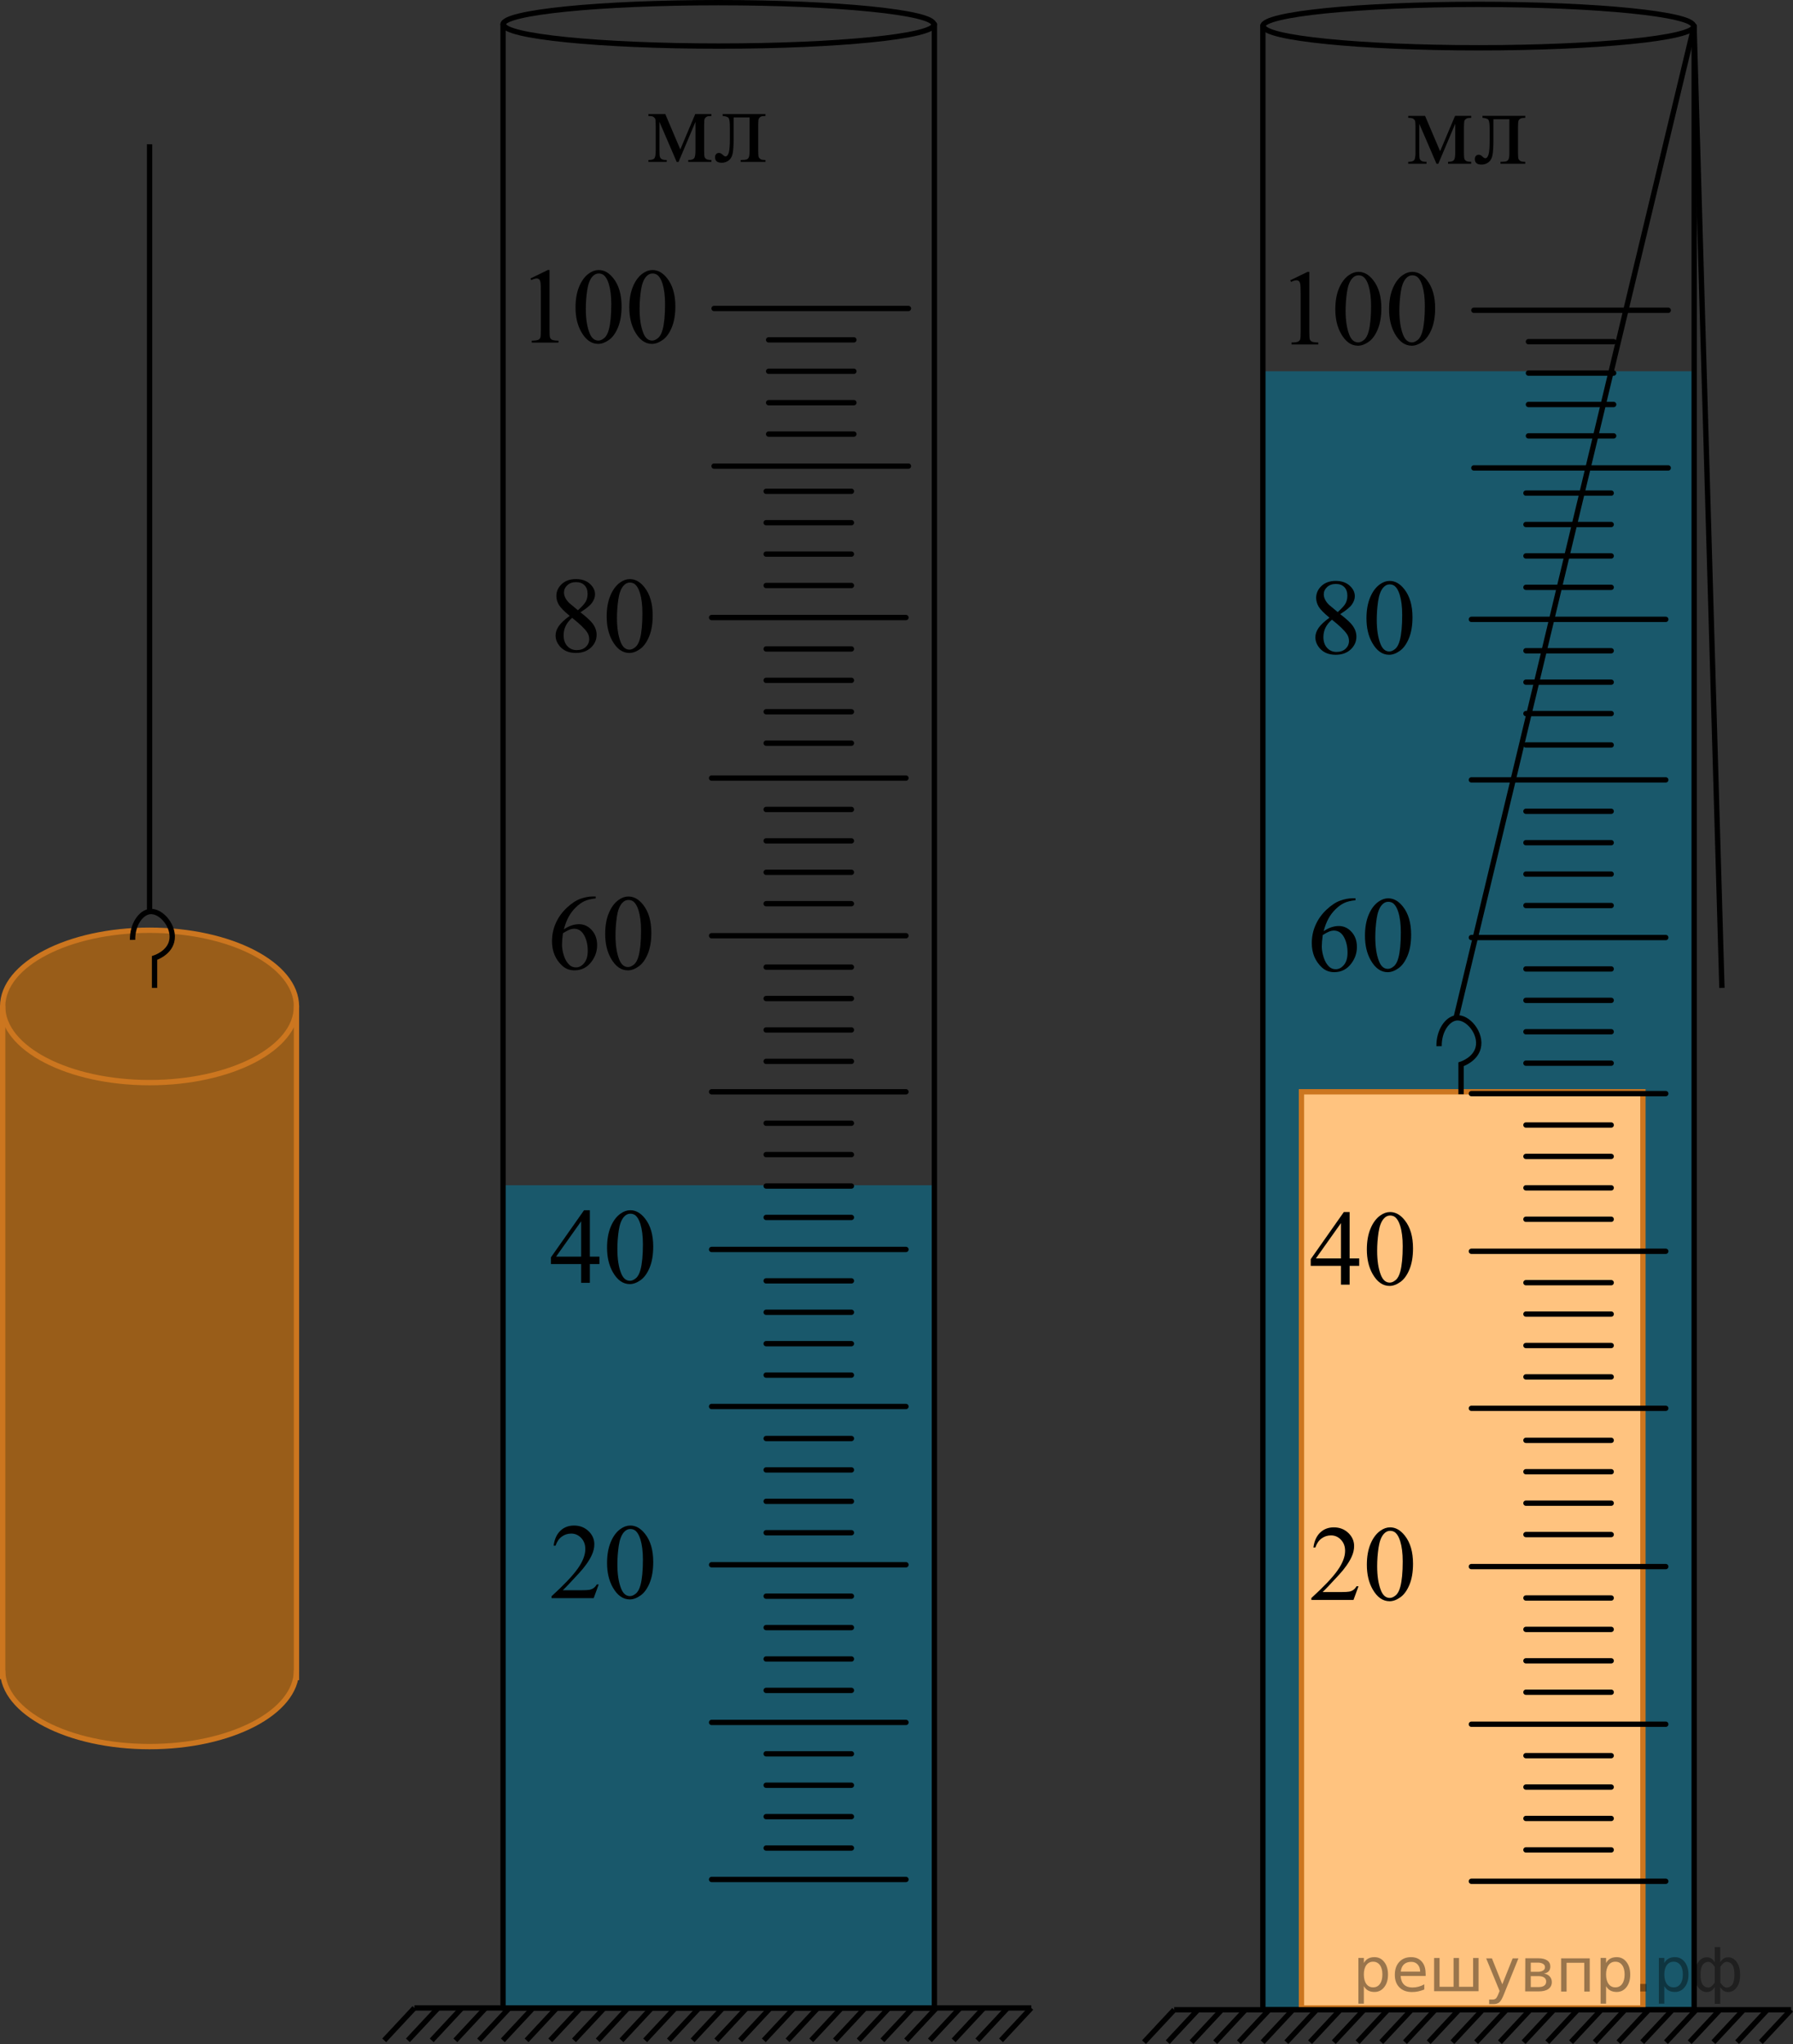 <?xml version="1.0" encoding="utf-8"?>
<!-- Generator: Adobe Illustrator 27.2.0, SVG Export Plug-In . SVG Version: 6.00 Build 0)  -->
<svg version="1.1" id="Layer_1" xmlns="http://www.w3.org/2000/svg" xmlns:xlink="http://www.w3.org/1999/xlink" x="0px" y="0px"
	 width="252.415px" height="287.651px" viewBox="0 0 252.415 287.651" enable-background="new 0 0 252.415 287.651"
	 xml:space="preserve">
<rect x="0" y="0" width="252.415" height="287.651" fill="#333333" stroke="none"/>
<path opacity="0.5" fill="#FF8800" enable-background="new    " d="M0.375,236.303c0-31.593,0-63.185,0-94.777
	c0.15-0.964,0.527-2.515,1.608-4.041c1.184-1.672,2.695-2.581,4.248-3.322c5.513-2.634,11.429-3.106,11.992-3.147
	c1.337-0.096,8.38-0.536,15.854,2.266c2.402,0.9,4.201,1.893,5.616,3.701c1.338,1.71,1.836,3.515,2.044,4.654
	c-0.058,31.605-0.117,63.209-0.175,94.814c-0.475,1.11-1.316,2.693-2.807,4.176
	c-0.708,0.704-2.623,2.44-7.726,3.846c-5,1.378-9.214,1.379-11.258,1.304
	c-5.012-0.184-10.079-0.369-14.625-3.85C2.668,240.029,1.2,237.808,0.375,236.303z"/>
<path fill="none" stroke="#000000" stroke-width="0.75" stroke-linecap="round" stroke-linejoin="round" stroke-miterlimit="8" d="
	M131.524,3.43c0,1.688-13.569,3.055-30.312,3.055S70.891,5.118,70.891,3.43"/>
<polygon opacity="0.5" fill="#007EA5" enable-background="new    " points="70.82,166.799 70.82,282.579 131.541,282.579 
	131.541,166.799 "/>
<polyline fill="none" stroke="#000000" stroke-width="0.75" stroke-linecap="round" stroke-linejoin="round" stroke-miterlimit="8" points="
	131.541,3.43 131.541,282.595 70.82,282.595 70.82,3.43 "/>
<path fill="none" stroke="#000000" stroke-width="0.75" stroke-linecap="round" stroke-linejoin="round" stroke-miterlimit="8" d="
	M70.82,3.43c0-1.688,13.569-3.055,30.312-3.055s30.321,1.367,30.321,3.055"/>
<line fill="none" stroke="#000000" stroke-width="0.75" stroke-linecap="round" stroke-linejoin="round" stroke-miterlimit="8" x1="100.178" y1="264.497" x2="127.54" y2="264.497"/>
<line fill="none" stroke="#000000" stroke-width="0.75" stroke-linecap="round" stroke-linejoin="round" stroke-miterlimit="8" x1="100.178" y1="242.397" x2="127.54" y2="242.397"/>
<line fill="none" stroke="#000000" stroke-width="0.75" stroke-linecap="round" stroke-linejoin="round" stroke-miterlimit="8" x1="107.858" y1="260.077" x2="119.858" y2="260.077"/>
<line fill="none" stroke="#000000" stroke-width="0.75" stroke-linecap="round" stroke-linejoin="round" stroke-miterlimit="8" x1="107.858" y1="255.657" x2="119.858" y2="255.657"/>
<line fill="none" stroke="#000000" stroke-width="0.75" stroke-linecap="round" stroke-linejoin="round" stroke-miterlimit="8" x1="107.858" y1="251.237" x2="119.858" y2="251.237"/>
<line fill="none" stroke="#000000" stroke-width="0.75" stroke-linecap="round" stroke-linejoin="round" stroke-miterlimit="8" x1="107.858" y1="246.817" x2="119.858" y2="246.817"/>
<line fill="none" stroke="#000000" stroke-width="0.75" stroke-linecap="round" stroke-linejoin="round" stroke-miterlimit="8" x1="100.178" y1="220.21" x2="127.54" y2="220.21"/>
<line fill="none" stroke="#000000" stroke-width="0.75" stroke-linecap="round" stroke-linejoin="round" stroke-miterlimit="8" x1="107.858" y1="237.89" x2="119.858" y2="237.89"/>
<line fill="none" stroke="#000000" stroke-width="0.75" stroke-linecap="round" stroke-linejoin="round" stroke-miterlimit="8" x1="107.858" y1="233.47" x2="119.858" y2="233.47"/>
<line fill="none" stroke="#000000" stroke-width="0.75" stroke-linecap="round" stroke-linejoin="round" stroke-miterlimit="8" x1="107.858" y1="229.05" x2="119.858" y2="229.05"/>
<line fill="none" stroke="#000000" stroke-width="0.75" stroke-linecap="round" stroke-linejoin="round" stroke-miterlimit="8" x1="107.858" y1="224.63" x2="119.858" y2="224.63"/>
<line fill="none" stroke="#000000" stroke-width="0.75" stroke-linecap="round" stroke-linejoin="round" stroke-miterlimit="8" x1="107.858" y1="215.703" x2="119.858" y2="215.703"/>
<line fill="none" stroke="#000000" stroke-width="0.75" stroke-linecap="round" stroke-linejoin="round" stroke-miterlimit="8" x1="107.858" y1="211.284" x2="119.858" y2="211.284"/>
<line fill="none" stroke="#000000" stroke-width="0.75" stroke-linecap="round" stroke-linejoin="round" stroke-miterlimit="8" x1="107.858" y1="206.863" x2="119.858" y2="206.863"/>
<line fill="none" stroke="#000000" stroke-width="0.75" stroke-linecap="round" stroke-linejoin="round" stroke-miterlimit="8" x1="107.858" y1="202.443" x2="119.858" y2="202.443"/>
<line fill="none" stroke="#000000" stroke-width="0.75" stroke-linecap="round" stroke-linejoin="round" stroke-miterlimit="8" x1="100.178" y1="197.936" x2="127.54" y2="197.936"/>
<line fill="none" stroke="#000000" stroke-width="0.75" stroke-linecap="round" stroke-linejoin="round" stroke-miterlimit="8" x1="100.178" y1="175.836" x2="127.54" y2="175.836"/>
<line fill="none" stroke="#000000" stroke-width="0.75" stroke-linecap="round" stroke-linejoin="round" stroke-miterlimit="8" x1="107.858" y1="193.517" x2="119.858" y2="193.517"/>
<line fill="none" stroke="#000000" stroke-width="0.75" stroke-linecap="round" stroke-linejoin="round" stroke-miterlimit="8" x1="107.858" y1="189.096" x2="119.858" y2="189.096"/>
<line fill="none" stroke="#000000" stroke-width="0.75" stroke-linecap="round" stroke-linejoin="round" stroke-miterlimit="8" x1="107.858" y1="184.676" x2="119.858" y2="184.676"/>
<line fill="none" stroke="#000000" stroke-width="0.75" stroke-linecap="round" stroke-linejoin="round" stroke-miterlimit="8" x1="107.858" y1="180.256" x2="119.858" y2="180.256"/>
<line fill="none" stroke="#000000" stroke-width="0.75" stroke-linecap="round" stroke-linejoin="round" stroke-miterlimit="8" x1="100.178" y1="153.649" x2="127.54" y2="153.649"/>
<line fill="none" stroke="#000000" stroke-width="0.75" stroke-linecap="round" stroke-linejoin="round" stroke-miterlimit="8" x1="107.858" y1="171.33" x2="119.858" y2="171.33"/>
<line fill="none" stroke="#000000" stroke-width="0.75" stroke-linecap="round" stroke-linejoin="round" stroke-miterlimit="8" x1="107.858" y1="166.91" x2="119.858" y2="166.91"/>
<line fill="none" stroke="#000000" stroke-width="0.75" stroke-linecap="round" stroke-linejoin="round" stroke-miterlimit="8" x1="107.858" y1="162.489" x2="119.858" y2="162.489"/>
<line fill="none" stroke="#000000" stroke-width="0.75" stroke-linecap="round" stroke-linejoin="round" stroke-miterlimit="8" x1="107.858" y1="158.069" x2="119.858" y2="158.069"/>
<g>
	<g>
		<g>
			<g>
				<g>
					<defs>
						<rect id="SVGID_1_" x="88.674" y="13.196" width="21.92" height="13.7"/>
					</defs>
					<clipPath id="SVGID_00000178172610649087278330000014621752612223240113_">
						<use xlink:href="#SVGID_1_"  overflow="visible"/>
					</clipPath>
					<g clip-path="url(#SVGID_00000178172610649087278330000014621752612223240113_)">
						<g enable-background="new    ">
							<path d="M95.773,21.029l2.104-4.981h2.274v0.279c-0.334,0-0.556,0.033-0.666,0.1s-0.198,0.148-0.261,0.246
								c-0.064,0.099-0.096,0.417-0.096,0.957v3.576c0,0.466,0.023,0.767,0.07,0.901c0.046,0.135,0.142,0.236,0.287,0.306
								c0.145,0.068,0.367,0.103,0.666,0.103v0.272h-3.26v-0.272c0.402,0,0.672-0.074,0.809-0.225
								c0.137-0.149,0.206-0.511,0.206-1.085v-4.055l-2.384,5.637h-0.258l-2.428-5.637v4.055c0,0.466,0.024,0.767,0.074,0.901
								c0.049,0.135,0.145,0.236,0.287,0.306c0.143,0.068,0.363,0.103,0.663,0.103v0.272h-2.575v-0.272
								c0.437,0,0.716-0.079,0.839-0.239c0.123-0.159,0.184-0.516,0.184-1.07v-3.576c0-0.524-0.027-0.835-0.081-0.931
								s-0.137-0.182-0.25-0.258s-0.344-0.114-0.692-0.114v-0.279h2.37L95.773,21.029z"/>
						</g>
						<g enable-background="new    ">
							<path d="M101.737,16.047h6.026v0.279c-0.333,0-0.555,0.033-0.666,0.1s-0.198,0.148-0.261,0.246
								c-0.064,0.099-0.096,0.417-0.096,0.957v3.576c0,0.52,0.027,0.83,0.081,0.931s0.139,0.189,0.254,0.265
								c0.115,0.076,0.345,0.114,0.688,0.114v0.272h-3.488v-0.272c0.378,0,0.639-0.02,0.784-0.059
								c0.145-0.039,0.259-0.134,0.342-0.283s0.125-0.473,0.125-0.968v-4.68h-2.244v2.84c0,1.074-0.048,1.829-0.144,2.263
								c-0.096,0.435-0.285,0.756-0.566,0.964c-0.282,0.209-0.605,0.313-0.968,0.313c-0.628,0-0.942-0.261-0.942-0.78
								c0-0.177,0.05-0.321,0.151-0.435c0.101-0.112,0.231-0.169,0.394-0.169c0.172,0,0.331,0.071,0.479,0.213
								c0.191,0.187,0.336,0.28,0.434,0.28c0.221,0,0.381-0.186,0.482-0.556s0.151-1.02,0.151-1.946v-1.486
								c0-0.766-0.055-1.231-0.166-1.398s-0.394-0.268-0.85-0.302C101.737,16.326,101.737,16.047,101.737,16.047z"/>
						</g>
					</g>
				</g>
			</g>
		</g>
	</g>
</g>
<path fill="none" d="M160.625,30.634"/>
<line fill="none" stroke="#000000" stroke-width="0.75" stroke-linecap="round" stroke-linejoin="round" stroke-miterlimit="8" x1="100.177" y1="131.684" x2="127.539" y2="131.684"/>
<line fill="none" stroke="#000000" stroke-width="0.75" stroke-linecap="round" stroke-linejoin="round" stroke-miterlimit="8" x1="107.857" y1="149.365" x2="119.857" y2="149.365"/>
<line fill="none" stroke="#000000" stroke-width="0.75" stroke-linecap="round" stroke-linejoin="round" stroke-miterlimit="8" x1="107.857" y1="144.945" x2="119.857" y2="144.945"/>
<line fill="none" stroke="#000000" stroke-width="0.75" stroke-linecap="round" stroke-linejoin="round" stroke-miterlimit="8" x1="107.857" y1="140.524" x2="119.857" y2="140.524"/>
<line fill="none" stroke="#000000" stroke-width="0.75" stroke-linecap="round" stroke-linejoin="round" stroke-miterlimit="8" x1="107.857" y1="136.104" x2="119.857" y2="136.104"/>
<line fill="none" stroke="#000000" stroke-width="0.75" stroke-linecap="round" stroke-linejoin="round" stroke-miterlimit="8" x1="100.177" y1="109.497" x2="127.539" y2="109.497"/>
<line fill="none" stroke="#000000" stroke-width="0.75" stroke-linecap="round" stroke-linejoin="round" stroke-miterlimit="8" x1="107.857" y1="127.178" x2="119.857" y2="127.178"/>
<line fill="none" stroke="#000000" stroke-width="0.75" stroke-linecap="round" stroke-linejoin="round" stroke-miterlimit="8" x1="107.857" y1="122.758" x2="119.857" y2="122.758"/>
<line fill="none" stroke="#000000" stroke-width="0.75" stroke-linecap="round" stroke-linejoin="round" stroke-miterlimit="8" x1="107.857" y1="118.337" x2="119.857" y2="118.337"/>
<line fill="none" stroke="#000000" stroke-width="0.75" stroke-linecap="round" stroke-linejoin="round" stroke-miterlimit="8" x1="107.857" y1="113.917" x2="119.857" y2="113.917"/>
<g>
	<g>
		<defs>
			<rect id="SVGID_00000142887603767742354440000001865002793281649035_" x="72.051" y="34.474" width="26.151" height="17.871"/>
		</defs>
		<clipPath id="SVGID_00000023262196737778822600000010951665348535254188_">
			<use xlink:href="#SVGID_00000142887603767742354440000001865002793281649035_"  overflow="visible"/>
		</clipPath>
		<g clip-path="url(#SVGID_00000023262196737778822600000010951665348535254188_)">
			<path d="M74.678,39.188L77.118,38h0.244v8.454c0,0.56,0.023,0.91,0.07,1.048
				c0.047,0.139,0.144,0.244,0.292,0.317c0.148,0.074,0.449,0.116,0.902,0.126v0.273h-3.77v-0.273
				c0.473-0.01,0.779-0.051,0.916-0.122c0.138-0.071,0.234-0.167,0.289-0.288
				c0.054-0.12,0.081-0.48,0.081-1.081v-5.405c0-0.729-0.024-1.196-0.074-1.402
				c-0.035-0.158-0.097-0.273-0.189-0.348c-0.091-0.073-0.201-0.11-0.329-0.11c-0.182,0-0.436,0.076-0.761,0.229
				L74.678,39.188z"/>
			<path d="M81.021,43.272c0-1.142,0.173-2.125,0.518-2.95c0.345-0.824,0.803-1.438,1.375-1.842
				C83.357,38.159,83.815,38,84.288,38c0.769,0,1.459,0.391,2.07,1.174c0.764,0.97,1.146,2.284,1.146,3.942
				c0,1.162-0.168,2.148-0.502,2.961c-0.335,0.812-0.763,1.401-1.283,1.769c-0.52,0.366-1.022,0.55-1.504,0.55
				c-0.956,0-1.752-0.564-2.388-1.69C81.289,45.755,81.021,44.61,81.021,43.272z M82.47,43.456
				c0,1.378,0.17,2.503,0.51,3.374c0.281,0.733,0.7,1.101,1.257,1.101c0.266,0,0.542-0.119,0.828-0.358
				c0.286-0.238,0.502-0.639,0.65-1.199c0.227-0.847,0.34-2.041,0.34-3.581c0-1.143-0.119-2.095-0.355-2.857
				c-0.177-0.566-0.407-0.968-0.688-1.204c-0.202-0.162-0.446-0.243-0.732-0.243c-0.335,0-0.633,0.149-0.894,0.45
				c-0.355,0.408-0.596,1.051-0.725,1.927C82.534,41.74,82.47,42.605,82.47,43.456z"/>
			<path d="M88.591,43.272c0-1.142,0.173-2.125,0.518-2.95c0.345-0.824,0.803-1.438,1.375-1.842
				C90.927,38.159,91.385,38,91.859,38c0.769,0,1.459,0.391,2.07,1.174c0.764,0.97,1.146,2.284,1.146,3.942
				c0,1.162-0.168,2.148-0.502,2.961c-0.335,0.812-0.763,1.401-1.283,1.769c-0.52,0.366-1.022,0.55-1.504,0.55
				c-0.956,0-1.752-0.564-2.388-1.69C88.859,45.755,88.591,44.61,88.591,43.272z M90.04,43.456
				c0,1.378,0.17,2.503,0.51,3.374c0.281,0.733,0.7,1.101,1.257,1.101c0.266,0,0.542-0.119,0.828-0.358
				c0.286-0.238,0.502-0.639,0.65-1.199c0.227-0.847,0.34-2.041,0.34-3.581c0-1.143-0.119-2.095-0.355-2.857
				c-0.177-0.566-0.407-0.968-0.688-1.204c-0.202-0.162-0.446-0.243-0.732-0.243c-0.335,0-0.633,0.149-0.894,0.45
				c-0.355,0.408-0.596,1.051-0.725,1.927C90.104,41.74,90.04,42.605,90.04,43.456z"/>
		</g>
	</g>
</g>
<line fill="none" stroke="#000000" stroke-width="0.75" stroke-linecap="round" stroke-linejoin="round" stroke-miterlimit="8" x1="100.179" y1="86.906" x2="127.541" y2="86.906"/>
<line fill="none" stroke="#000000" stroke-width="0.75" stroke-linecap="round" stroke-linejoin="round" stroke-miterlimit="8" x1="107.859" y1="104.586" x2="119.859" y2="104.586"/>
<line fill="none" stroke="#000000" stroke-width="0.75" stroke-linecap="round" stroke-linejoin="round" stroke-miterlimit="8" x1="107.859" y1="100.166" x2="119.859" y2="100.166"/>
<line fill="none" stroke="#000000" stroke-width="0.75" stroke-linecap="round" stroke-linejoin="round" stroke-miterlimit="8" x1="107.859" y1="95.746" x2="119.859" y2="95.746"/>
<line fill="none" stroke="#000000" stroke-width="0.75" stroke-linecap="round" stroke-linejoin="round" stroke-miterlimit="8" x1="107.859" y1="91.326" x2="119.859" y2="91.326"/>
<line fill="none" stroke="#000000" stroke-width="0.75" stroke-linecap="round" stroke-linejoin="round" stroke-miterlimit="8" x1="107.859" y1="82.399" x2="119.859" y2="82.399"/>
<line fill="none" stroke="#000000" stroke-width="0.75" stroke-linecap="round" stroke-linejoin="round" stroke-miterlimit="8" x1="107.859" y1="77.979" x2="119.859" y2="77.979"/>
<line fill="none" stroke="#000000" stroke-width="0.75" stroke-linecap="round" stroke-linejoin="round" stroke-miterlimit="8" x1="107.859" y1="73.559" x2="119.859" y2="73.559"/>
<line fill="none" stroke="#000000" stroke-width="0.75" stroke-linecap="round" stroke-linejoin="round" stroke-miterlimit="8" x1="107.859" y1="69.139" x2="119.859" y2="69.139"/>
<g>
	<g>
		
			<line fill="none" stroke="#000000" stroke-width="0.75" stroke-miterlimit="10" x1="58.34" y1="282.579" x2="54.087" y2="287.138"/>
		
			<line fill="none" stroke="#000000" stroke-width="0.75" stroke-miterlimit="10" x1="68.364" y1="282.579" x2="64.109" y2="287.138"/>
		
			<line fill="none" stroke="#000000" stroke-width="0.75" stroke-miterlimit="10" x1="65.026" y1="282.579" x2="60.776" y2="287.138"/>
		
			<line fill="none" stroke="#000000" stroke-width="0.75" stroke-miterlimit="10" x1="61.679" y1="282.579" x2="57.425" y2="287.138"/>
		
			<line fill="none" stroke="#000000" stroke-width="0.75" stroke-miterlimit="10" x1="71.704" y1="282.579" x2="67.448" y2="287.138"/>
		
			<line fill="none" stroke="#000000" stroke-width="0.75" stroke-miterlimit="10" x1="75.043" y1="282.579" x2="70.788" y2="287.138"/>
		
			<line fill="none" stroke="#000000" stroke-width="0.75" stroke-miterlimit="10" x1="85.067" y1="282.579" x2="80.805" y2="287.138"/>
		
			<line fill="none" stroke="#000000" stroke-width="0.75" stroke-miterlimit="10" x1="81.719" y1="282.579" x2="77.465" y2="287.138"/>
		
			<line fill="none" stroke="#000000" stroke-width="0.75" stroke-miterlimit="10" x1="78.38" y1="282.579" x2="74.129" y2="287.138"/>
		
			<line fill="none" stroke="#000000" stroke-width="0.75" stroke-miterlimit="10" x1="88.403" y1="282.579" x2="84.151" y2="287.138"/>
		
			<line fill="none" stroke="#000000" stroke-width="0.75" stroke-miterlimit="10" x1="95.082" y1="282.579" x2="90.828" y2="287.138"/>
		
			<line fill="none" stroke="#000000" stroke-width="0.75" stroke-miterlimit="10" x1="115.124" y1="282.579" x2="110.868" y2="287.138"/>
		
			<line fill="none" stroke="#000000" stroke-width="0.75" stroke-miterlimit="10" x1="108.444" y1="282.579" x2="104.192" y2="287.138"/>
		
			<line fill="none" stroke="#000000" stroke-width="0.75" stroke-miterlimit="10" x1="101.76" y1="282.579" x2="97.505" y2="287.138"/>
		
			<line fill="none" stroke="#000000" stroke-width="0.75" stroke-miterlimit="10" x1="91.743" y1="282.579" x2="87.487" y2="287.138"/>
		
			<line fill="none" stroke="#000000" stroke-width="0.75" stroke-miterlimit="10" x1="111.784" y1="282.579" x2="107.528" y2="287.138"/>
		
			<line fill="none" stroke="#000000" stroke-width="0.75" stroke-miterlimit="10" x1="105.109" y1="282.579" x2="100.844" y2="287.138"/>
		
			<line fill="none" stroke="#000000" stroke-width="0.75" stroke-miterlimit="10" x1="98.421" y1="282.579" x2="94.166" y2="287.138"/>
		
			<line fill="none" stroke="#000000" stroke-width="0.75" stroke-miterlimit="10" x1="125.138" y1="282.579" x2="120.88" y2="287.138"/>
		
			<line fill="none" stroke="#000000" stroke-width="0.75" stroke-miterlimit="10" x1="121.797" y1="282.579" x2="117.546" y2="287.138"/>
		
			<line fill="none" stroke="#000000" stroke-width="0.75" stroke-miterlimit="10" x1="118.462" y1="282.579" x2="114.207" y2="287.138"/>
		
			<line fill="none" stroke="#000000" stroke-width="0.75" stroke-miterlimit="10" x1="128.484" y1="282.579" x2="124.222" y2="287.138"/>
		
			<line fill="none" stroke="#000000" stroke-width="0.75" stroke-miterlimit="10" x1="131.825" y1="282.579" x2="127.567" y2="287.138"/>
		
			<line fill="none" stroke="#000000" stroke-width="0.75" stroke-miterlimit="10" x1="141.839" y1="282.579" x2="137.587" y2="287.138"/>
		
			<line fill="none" stroke="#000000" stroke-width="0.75" stroke-miterlimit="10" x1="138.502" y1="282.579" x2="134.249" y2="287.138"/>
		
			<line fill="none" stroke="#000000" stroke-width="0.75" stroke-miterlimit="10" x1="135.165" y1="282.579" x2="130.909" y2="287.138"/>
		
			<line fill="none" stroke="#000000" stroke-width="0.75" stroke-miterlimit="10" x1="145.179" y1="282.579" x2="140.923" y2="287.138"/>
	</g>
	
		<line fill="none" stroke="#000000" stroke-width="0.75" stroke-miterlimit="10" x1="58.34" y1="282.579" x2="145.179" y2="282.579"/>
</g>
<line fill="none" stroke="#CC761F" stroke-width="0.75" stroke-miterlimit="10" x1="0.375" y1="141.525" x2="0.375" y2="236.303"/>
<path fill="none" stroke="#CC761F" stroke-width="0.75" stroke-miterlimit="10" d="M41.737,141.636
	c0,5.922-9.259,10.723-20.681,10.723S0.375,147.558,0.375,141.636"/>
<path fill="none" stroke="#CC761F" stroke-width="0.75" stroke-miterlimit="10" d="M0.375,141.636
	c0-5.922,9.259-10.723,20.681-10.723s20.681,4.801,20.681,10.723"/>
<line fill="none" stroke="#CC761F" stroke-width="0.75" stroke-miterlimit="10" x1="41.737" y1="236.45" x2="41.737" y2="141.525"/>
<path fill="none" stroke="#CC761F" stroke-width="0.75" stroke-miterlimit="10" d="M41.737,235.076
	c0,5.922-9.259,10.723-20.681,10.723S0.375,240.998,0.375,235.076"/>
<line fill="none" stroke="#000000" stroke-width="0.75" stroke-miterlimit="10" x1="21.056" y1="20.303" x2="21.056" y2="128.289"/>
<path fill="none" stroke="#000000" stroke-width="0.75" stroke-miterlimit="10" d="M18.663,132.27
	c-0.033-2.167,1.16-3.817,2.393-3.982c1.657-0.222,3.643,2.202,3.103,4.24c-0.425,1.605-2.219,2.224-2.401,2.284
	c0,1.406,0,2.811,0,4.217"/>
<g>
	<defs>
		<polygon id="SVGID_00000077299952794773238200000001135546950202358660_" points="74.776,229.035 95.476,229.035 
			95.476,211.164 74.776,211.164 74.776,229.035 		"/>
	</defs>
	<clipPath id="SVGID_00000077284795114893189730000014381208946855942565_">
		<use xlink:href="#SVGID_00000077299952794773238200000001135546950202358660_"  overflow="visible"/>
	</clipPath>
	<g clip-path="url(#SVGID_00000077284795114893189730000014381208946855942565_)">
		<path d="M84.283,222.981l-0.704,1.927h-5.93v-0.273c1.744-1.585,2.972-2.879,3.684-3.884
			c0.712-1.004,1.067-1.922,1.067-2.754c0-0.635-0.195-1.156-0.585-1.565c-0.39-0.408-0.857-0.612-1.401-0.612
			c-0.494,0-0.938,0.144-1.331,0.432c-0.393,0.288-0.683,0.71-0.871,1.267h-0.274
			c0.123-0.911,0.441-1.61,0.953-2.098c0.511-0.487,1.15-0.731,1.916-0.731c0.815,0,1.496,0.261,2.042,0.782
			c0.546,0.522,0.819,1.138,0.819,1.846c0,0.508-0.119,1.015-0.356,1.522c-0.366,0.798-0.959,1.642-1.779,2.532
			c-1.23,1.339-1.998,2.147-2.305,2.422h2.624c0.534,0,0.908-0.019,1.123-0.059s0.409-0.119,0.582-0.24
			c0.173-0.12,0.324-0.292,0.452-0.513H84.283z"/>
		<path d="M85.461,219.96c0-1.142,0.173-2.125,0.519-2.949c0.346-0.824,0.805-1.438,1.378-1.843
			c0.445-0.319,0.904-0.479,1.379-0.479c0.771,0,1.462,0.392,2.075,1.174c0.766,0.97,1.149,2.284,1.149,3.942
			c0,1.162-0.168,2.149-0.504,2.961c-0.336,0.812-0.765,1.402-1.286,1.769c-0.521,0.367-1.024,0.55-1.508,0.55
			c-0.959,0-1.757-0.564-2.394-1.69C85.73,222.444,85.461,221.299,85.461,219.96z M86.914,220.145
			c0,1.379,0.17,2.503,0.511,3.375c0.282,0.733,0.702,1.1,1.26,1.1c0.267,0,0.543-0.119,0.83-0.358
			c0.287-0.238,0.504-0.639,0.652-1.199c0.227-0.847,0.341-2.04,0.341-3.581c0-1.143-0.119-2.095-0.356-2.857
			c-0.178-0.566-0.408-0.968-0.689-1.204c-0.203-0.162-0.448-0.243-0.734-0.243c-0.336,0-0.635,0.15-0.897,0.45
			c-0.356,0.409-0.598,1.051-0.727,1.927C86.978,218.43,86.914,219.293,86.914,220.145z"/>
	</g>
</g>
<g>
	<defs>
		<polygon id="SVGID_00000157277065369335505470000011720839130125168023_" points="74.776,184.661 95.476,184.661 
			95.476,166.79 74.776,166.79 74.776,184.661 		"/>
	</defs>
	<clipPath id="SVGID_00000075147060729733868750000004706355370084391075_">
		<use xlink:href="#SVGID_00000157277065369335505470000011720839130125168023_"  overflow="visible"/>
	</clipPath>
	<g clip-path="url(#SVGID_00000075147060729733868750000004706355370084391075_)">
		<path d="M84.386,176.842v1.048h-1.349v2.644h-1.223v-2.644h-4.254v-0.945l4.662-6.63h0.815v6.527H84.386z
			 M81.814,176.842v-4.97l-3.528,4.97H81.814z"/>
		<path d="M85.46,175.586c0-1.142,0.173-2.125,0.519-2.949c0.346-0.824,0.805-1.438,1.378-1.843
			c0.445-0.319,0.904-0.479,1.379-0.479c0.771,0,1.462,0.392,2.075,1.174c0.766,0.97,1.149,2.284,1.149,3.942
			c0,1.162-0.168,2.149-0.504,2.961c-0.336,0.812-0.765,1.402-1.286,1.769c-0.521,0.367-1.024,0.55-1.508,0.55
			c-0.959,0-1.757-0.564-2.394-1.69C85.73,178.07,85.46,176.925,85.46,175.586z M86.913,175.771
			c0,1.379,0.17,2.503,0.511,3.375c0.282,0.733,0.702,1.1,1.26,1.1c0.267,0,0.543-0.119,0.83-0.358
			c0.287-0.238,0.504-0.639,0.652-1.199c0.227-0.847,0.341-2.04,0.341-3.581c0-1.143-0.119-2.095-0.356-2.857
			c-0.178-0.566-0.408-0.968-0.689-1.204c-0.203-0.162-0.448-0.243-0.734-0.243c-0.336,0-0.635,0.15-0.897,0.45
			c-0.356,0.409-0.598,1.051-0.727,1.927C86.977,174.056,86.913,174.919,86.913,175.771z"/>
	</g>
</g>
<g>
	<defs>
		<polygon id="SVGID_00000049213033606283915630000001548543292307726486_" points="74.776,140.509 95.476,140.509 
			95.476,122.638 74.776,122.638 74.776,140.509 		"/>
	</defs>
	<clipPath id="SVGID_00000013883576593722563570000010081529316995894656_">
		<use xlink:href="#SVGID_00000049213033606283915630000001548543292307726486_"  overflow="visible"/>
	</clipPath>
	<g clip-path="url(#SVGID_00000013883576593722563570000010081529316995894656_)">
		<path d="M83.861,126.163v0.273c-0.652,0.064-1.185,0.192-1.597,0.388c-0.413,0.194-0.82,0.49-1.223,0.89
			c-0.403,0.398-0.736,0.843-1,1.332c-0.265,0.49-0.485,1.072-0.664,1.746
			c0.712-0.487,1.426-0.731,2.142-0.731c0.687,0,1.282,0.275,1.787,0.827c0.504,0.551,0.756,1.26,0.756,2.126
			c0,0.837-0.254,1.6-0.763,2.289c-0.613,0.837-1.423,1.255-2.431,1.255c-0.687,0-1.27-0.226-1.75-0.679
			c-0.939-0.881-1.408-2.023-1.408-3.426c0-0.896,0.18-1.748,0.541-2.555c0.361-0.808,0.876-1.523,1.545-2.149
			c0.669-0.625,1.31-1.046,1.923-1.262c0.613-0.217,1.184-0.325,1.712-0.325H83.861z M79.251,131.331
			c-0.089,0.665-0.133,1.201-0.133,1.61c0,0.473,0.088,0.985,0.263,1.539s0.436,0.993,0.782,1.318
			c0.252,0.231,0.559,0.347,0.919,0.347c0.43,0,0.814-0.202,1.152-0.606s0.508-0.98,0.508-1.728
			c0-0.842-0.168-1.57-0.504-2.186c-0.336-0.615-0.813-0.923-1.431-0.923c-0.188,0-0.389,0.039-0.604,0.118
			C79.989,130.9,79.671,131.07,79.251,131.331z"/>
		<path d="M85.195,131.435c0-1.142,0.173-2.125,0.519-2.949c0.346-0.824,0.805-1.438,1.378-1.843
			c0.445-0.319,0.904-0.479,1.379-0.479c0.771,0,1.462,0.392,2.075,1.174c0.766,0.97,1.149,2.284,1.149,3.942
			c0,1.162-0.168,2.149-0.504,2.961c-0.336,0.812-0.765,1.402-1.286,1.769c-0.521,0.367-1.024,0.55-1.508,0.55
			c-0.959,0-1.757-0.564-2.394-1.69C85.465,133.918,85.195,132.774,85.195,131.435z M86.648,131.619
			c0,1.379,0.17,2.503,0.511,3.375c0.282,0.733,0.702,1.1,1.26,1.1c0.267,0,0.543-0.119,0.83-0.358
			c0.287-0.238,0.504-0.639,0.652-1.199c0.227-0.847,0.341-2.04,0.341-3.581c0-1.143-0.119-2.095-0.356-2.857
			c-0.178-0.566-0.408-0.968-0.689-1.204c-0.203-0.162-0.448-0.243-0.734-0.243c-0.336,0-0.635,0.15-0.897,0.45
			c-0.356,0.409-0.598,1.051-0.727,1.927C86.712,129.904,86.648,130.768,86.648,131.619z"/>
	</g>
</g>
<g>
	<defs>
		<polygon id="SVGID_00000087377172767578131290000003287848761582006186_" points="75.501,95.841 94.752,95.841 
			94.752,77.97 75.501,77.97 75.501,95.841 		"/>
	</defs>
	<clipPath id="SVGID_00000165200038653404305490000001132152951639427768_">
		<use xlink:href="#SVGID_00000087377172767578131290000003287848761582006186_"  overflow="visible"/>
	</clipPath>
	<g clip-path="url(#SVGID_00000165200038653404305490000001132152951639427768_)">
		<path d="M80.201,86.671c-0.792-0.649-1.303-1.172-1.532-1.565s-0.344-0.802-0.344-1.226
			c0-0.649,0.252-1.21,0.753-1.68c0.502-0.47,1.169-0.705,2.002-0.705c0.808,0,1.458,0.219,1.95,0.657
			c0.492,0.438,0.738,0.938,0.738,1.499c0,0.374-0.133,0.755-0.399,1.145c-0.266,0.389-0.82,0.847-1.662,1.373
			c0.867,0.669,1.44,1.196,1.721,1.58c0.374,0.502,0.561,1.031,0.561,1.587c0,0.704-0.269,1.307-0.805,1.806
			c-0.537,0.5-1.241,0.749-2.112,0.749c-0.95,0-1.691-0.297-2.223-0.893c-0.423-0.477-0.635-1-0.635-1.565
			c0-0.443,0.148-0.883,0.447-1.318C78.959,87.679,79.472,87.198,80.201,86.671z M80.548,86.952
			c-0.409,0.345-0.711,0.72-0.908,1.126c-0.197,0.406-0.295,0.846-0.295,1.318c0,0.635,0.173,1.144,0.52,1.524
			c0.347,0.382,0.789,0.572,1.326,0.572c0.532,0,0.958-0.15,1.278-0.45c0.32-0.3,0.48-0.665,0.48-1.093
			c0-0.354-0.093-0.672-0.281-0.952C82.318,88.475,81.611,87.793,80.548,86.952z M81.36,85.881
			c0.591-0.531,0.965-0.951,1.123-1.259s0.236-0.656,0.236-1.045c0-0.517-0.145-0.922-0.435-1.215
			s-0.687-0.44-1.189-0.44c-0.502,0-0.911,0.145-1.226,0.435c-0.315,0.291-0.473,0.631-0.473,1.02
			c0,0.256,0.065,0.512,0.196,0.768c0.13,0.256,0.316,0.5,0.558,0.731L81.36,85.881z"/>
		<path d="M85.408,86.767c0-1.142,0.172-2.125,0.517-2.949s0.803-1.438,1.374-1.843
			c0.443-0.319,0.901-0.479,1.373-0.479c0.768,0,1.458,0.392,2.068,1.174c0.763,0.97,1.145,2.284,1.145,3.942
			c0,1.162-0.168,2.149-0.502,2.961c-0.335,0.812-0.762,1.402-1.281,1.769c-0.519,0.367-1.02,0.55-1.503,0.55
			c-0.956,0-1.75-0.564-2.386-1.69C85.676,89.251,85.408,88.106,85.408,86.767z M86.855,86.952
			c0,1.379,0.17,2.503,0.51,3.375c0.28,0.733,0.699,1.1,1.255,1.1c0.266,0,0.541-0.119,0.827-0.358
			c0.286-0.238,0.502-0.639,0.65-1.199c0.227-0.847,0.34-2.04,0.34-3.581c0-1.143-0.118-2.095-0.354-2.857
			c-0.177-0.566-0.406-0.968-0.687-1.204c-0.202-0.162-0.446-0.243-0.731-0.243c-0.335,0-0.633,0.15-0.894,0.45
			c-0.354,0.409-0.596,1.051-0.724,1.927C86.919,85.237,86.855,86.1,86.855,86.952z"/>
	</g>
</g>
<line fill="none" stroke="#000000" stroke-width="0.75" stroke-linecap="round" stroke-linejoin="round" stroke-miterlimit="8" x1="100.526" y1="65.596" x2="127.888" y2="65.596"/>
<line fill="none" stroke="#000000" stroke-width="0.75" stroke-linecap="round" stroke-linejoin="round" stroke-miterlimit="8" x1="100.526" y1="43.409" x2="127.888" y2="43.409"/>
<line fill="none" stroke="#000000" stroke-width="0.75" stroke-linecap="round" stroke-linejoin="round" stroke-miterlimit="8" x1="108.207" y1="61.09" x2="120.207" y2="61.09"/>
<line fill="none" stroke="#000000" stroke-width="0.75" stroke-linecap="round" stroke-linejoin="round" stroke-miterlimit="8" x1="108.207" y1="56.67" x2="120.207" y2="56.67"/>
<line fill="none" stroke="#000000" stroke-width="0.75" stroke-linecap="round" stroke-linejoin="round" stroke-miterlimit="8" x1="108.207" y1="52.249" x2="120.207" y2="52.249"/>
<line fill="none" stroke="#000000" stroke-width="0.75" stroke-linecap="round" stroke-linejoin="round" stroke-miterlimit="8" x1="108.207" y1="47.829" x2="120.207" y2="47.829"/>
<path fill="none" stroke="#000000" stroke-width="0.75" stroke-linecap="round" stroke-linejoin="round" stroke-miterlimit="8" d="
	M238.486,3.671c0,1.688-13.569,3.055-30.312,3.055S177.853,5.358,177.853,3.671"/>
<polygon opacity="0.5" fill="#007EA5" enable-background="new    " points="177.782,52.249 177.782,282.836 238.503,282.836 
	238.503,52.249 "/>
<polyline fill="none" stroke="#000000" stroke-width="0.75" stroke-linecap="round" stroke-linejoin="round" stroke-miterlimit="8" points="
	238.503,3.671 238.503,282.836 177.782,282.836 177.782,3.671 "/>
<path fill="none" stroke="#000000" stroke-width="0.75" stroke-linecap="round" stroke-linejoin="round" stroke-miterlimit="8" d="
	M177.782,3.671c0-1.688,13.569-3.055,30.312-3.055s30.321,1.367,30.321,3.055"/>
<g>
	<g>
		<g>
			<g>
				<g>
					<defs>
						
							<rect id="SVGID_00000088837848178544240370000002431487977818857357_" x="195.635" y="13.453" width="21.92" height="13.7"/>
					</defs>
					<clipPath id="SVGID_00000121256538269827441290000003369080684208580229_">
						<use xlink:href="#SVGID_00000088837848178544240370000002431487977818857357_"  overflow="visible"/>
					</clipPath>
					<g clip-path="url(#SVGID_00000121256538269827441290000003369080684208580229_)">
						<g enable-background="new    ">
							<path d="M202.735,21.286l2.104-4.981h2.274v0.279c-0.334,0-0.556,0.033-0.666,0.1s-0.198,0.148-0.261,0.246
								c-0.064,0.099-0.096,0.417-0.096,0.957v3.576c0,0.466,0.023,0.767,0.07,0.901c0.046,0.135,0.142,0.236,0.287,0.306
								c0.145,0.068,0.367,0.103,0.666,0.103v0.272h-3.26v-0.272c0.402,0,0.672-0.074,0.809-0.225
								c0.137-0.149,0.206-0.511,0.206-1.085v-4.055l-2.384,5.637h-0.258l-2.428-5.637v4.055c0,0.466,0.024,0.767,0.074,0.901
								c0.049,0.135,0.145,0.236,0.287,0.306c0.143,0.068,0.363,0.103,0.663,0.103v0.272h-2.575v-0.272
								c0.437,0,0.716-0.079,0.839-0.239c0.123-0.159,0.184-0.516,0.184-1.07v-3.576c0-0.524-0.027-0.835-0.081-0.931
								s-0.137-0.182-0.25-0.258c-0.113-0.076-0.344-0.114-0.692-0.114v-0.279h2.37L202.735,21.286z"/>
						</g>
						<g enable-background="new    ">
							<path d="M208.698,16.304h6.026v0.279c-0.333,0-0.555,0.033-0.666,0.1c-0.111,0.067-0.198,0.148-0.261,0.246
								c-0.064,0.099-0.096,0.417-0.096,0.957v3.576c0,0.52,0.027,0.83,0.081,0.931s0.139,0.189,0.254,0.265
								s0.345,0.114,0.688,0.114v0.272h-3.488v-0.272c0.378,0,0.639-0.02,0.784-0.059c0.145-0.039,0.259-0.134,0.342-0.283
								c0.083-0.149,0.125-0.473,0.125-0.968v-4.68h-2.244v2.84c0,1.074-0.048,1.829-0.144,2.263
								c-0.096,0.435-0.285,0.756-0.566,0.964c-0.282,0.209-0.605,0.313-0.968,0.313c-0.628,0-0.942-0.261-0.942-0.78
								c0-0.177,0.05-0.321,0.151-0.435c0.101-0.112,0.231-0.169,0.394-0.169c0.172,0,0.331,0.071,0.479,0.213
								c0.191,0.187,0.336,0.28,0.434,0.28c0.221,0,0.381-0.186,0.482-0.556s0.151-1.02,0.151-1.946v-1.486
								c0-0.766-0.055-1.231-0.166-1.398c-0.111-0.167-0.394-0.268-0.85-0.302C208.698,16.583,208.698,16.304,208.698,16.304z
								"/>
						</g>
					</g>
				</g>
			</g>
		</g>
	</g>
</g>
<line fill="none" stroke="#000000" stroke-width="0.75" stroke-linecap="round" stroke-linejoin="round" stroke-miterlimit="8" x1="207.139" y1="131.94" x2="234.501" y2="131.94"/>
<line fill="none" stroke="#000000" stroke-width="0.75" stroke-linecap="round" stroke-linejoin="round" stroke-miterlimit="8" x1="214.819" y1="149.621" x2="226.819" y2="149.621"/>
<line fill="none" stroke="#000000" stroke-width="0.75" stroke-linecap="round" stroke-linejoin="round" stroke-miterlimit="8" x1="214.819" y1="145.201" x2="226.819" y2="145.201"/>
<line fill="none" stroke="#000000" stroke-width="0.75" stroke-linecap="round" stroke-linejoin="round" stroke-miterlimit="8" x1="214.819" y1="140.78" x2="226.819" y2="140.78"/>
<line fill="none" stroke="#000000" stroke-width="0.75" stroke-linecap="round" stroke-linejoin="round" stroke-miterlimit="8" x1="214.819" y1="136.36" x2="226.819" y2="136.36"/>
<line fill="none" stroke="#000000" stroke-width="0.75" stroke-linecap="round" stroke-linejoin="round" stroke-miterlimit="8" x1="207.139" y1="109.753" x2="234.501" y2="109.753"/>
<line fill="none" stroke="#000000" stroke-width="0.75" stroke-linecap="round" stroke-linejoin="round" stroke-miterlimit="8" x1="214.819" y1="127.434" x2="226.819" y2="127.434"/>
<line fill="none" stroke="#000000" stroke-width="0.75" stroke-linecap="round" stroke-linejoin="round" stroke-miterlimit="8" x1="214.819" y1="123.014" x2="226.819" y2="123.014"/>
<line fill="none" stroke="#000000" stroke-width="0.75" stroke-linecap="round" stroke-linejoin="round" stroke-miterlimit="8" x1="214.819" y1="118.593" x2="226.819" y2="118.593"/>
<line fill="none" stroke="#000000" stroke-width="0.75" stroke-linecap="round" stroke-linejoin="round" stroke-miterlimit="8" x1="214.819" y1="114.173" x2="226.819" y2="114.173"/>
<g>
	<g>
		<defs>
			
				<rect id="SVGID_00000034091489205291258900000012348461218724991137_" x="179.013" y="34.73" width="26.151" height="17.871"/>
		</defs>
		<clipPath id="SVGID_00000110446790392411381890000017541997545433163936_">
			<use xlink:href="#SVGID_00000034091489205291258900000012348461218724991137_"  overflow="visible"/>
		</clipPath>
		<g clip-path="url(#SVGID_00000110446790392411381890000017541997545433163936_)">
			<path d="M181.64,39.445l2.439-1.188h0.244v8.454c0,0.56,0.023,0.91,0.07,1.048
				c0.047,0.139,0.144,0.244,0.292,0.317c0.148,0.074,0.449,0.116,0.902,0.126v0.273h-3.77v-0.273
				c0.473-0.01,0.779-0.051,0.916-0.122c0.138-0.071,0.234-0.167,0.289-0.288
				c0.054-0.12,0.081-0.48,0.081-1.081V41.305c0-0.729-0.024-1.196-0.074-1.402
				c-0.035-0.158-0.097-0.273-0.189-0.348c-0.091-0.073-0.201-0.11-0.329-0.11c-0.182,0-0.436,0.076-0.761,0.229
				L181.64,39.445z"/>
			<path d="M187.982,43.528c0-1.142,0.173-2.125,0.518-2.95c0.345-0.824,0.803-1.438,1.375-1.842
				c0.444-0.32,0.902-0.479,1.375-0.479c0.769,0,1.459,0.391,2.07,1.174c0.764,0.97,1.146,2.284,1.146,3.942
				c0,1.162-0.168,2.148-0.502,2.961c-0.335,0.812-0.763,1.401-1.283,1.769c-0.52,0.366-1.022,0.55-1.504,0.55
				c-0.956,0-1.752-0.564-2.388-1.69C188.251,46.011,187.982,44.867,187.982,43.528z M189.432,43.712
				c0,1.378,0.17,2.503,0.51,3.374c0.281,0.733,0.7,1.101,1.257,1.101c0.266,0,0.542-0.119,0.828-0.358
				c0.286-0.238,0.502-0.639,0.65-1.199c0.227-0.847,0.34-2.041,0.34-3.581c0-1.143-0.119-2.095-0.355-2.857
				c-0.177-0.566-0.407-0.968-0.688-1.204c-0.202-0.162-0.446-0.243-0.732-0.243c-0.335,0-0.633,0.149-0.894,0.45
				c-0.355,0.408-0.596,1.051-0.725,1.927C189.496,41.996,189.432,42.861,189.432,43.712z"/>
			<path d="M195.553,43.528c0-1.142,0.173-2.125,0.518-2.95c0.345-0.824,0.803-1.438,1.375-1.842
				c0.444-0.32,0.902-0.479,1.375-0.479c0.769,0,1.459,0.391,2.07,1.174c0.764,0.97,1.146,2.284,1.146,3.942
				c0,1.162-0.168,2.148-0.502,2.961c-0.335,0.812-0.763,1.401-1.283,1.769c-0.52,0.366-1.022,0.55-1.504,0.55
				c-0.956,0-1.752-0.564-2.388-1.69C195.821,46.011,195.553,44.867,195.553,43.528z M197.002,43.712
				c0,1.378,0.17,2.503,0.51,3.374c0.281,0.733,0.7,1.101,1.257,1.101c0.266,0,0.542-0.119,0.828-0.358
				c0.286-0.238,0.502-0.639,0.65-1.199c0.227-0.847,0.34-2.041,0.34-3.581c0-1.143-0.119-2.095-0.355-2.857
				c-0.177-0.566-0.407-0.968-0.688-1.204c-0.202-0.162-0.446-0.243-0.732-0.243c-0.335,0-0.633,0.149-0.894,0.45
				c-0.355,0.408-0.596,1.051-0.725,1.927C197.066,41.996,197.002,42.861,197.002,43.712z"/>
		</g>
	</g>
</g>
<line fill="none" stroke="#000000" stroke-width="0.75" stroke-linecap="round" stroke-linejoin="round" stroke-miterlimit="8" x1="207.141" y1="87.162" x2="234.503" y2="87.162"/>
<line fill="none" stroke="#000000" stroke-width="0.75" stroke-linecap="round" stroke-linejoin="round" stroke-miterlimit="8" x1="214.821" y1="104.843" x2="226.821" y2="104.843"/>
<line fill="none" stroke="#000000" stroke-width="0.75" stroke-linecap="round" stroke-linejoin="round" stroke-miterlimit="8" x1="214.821" y1="100.422" x2="226.821" y2="100.422"/>
<line fill="none" stroke="#000000" stroke-width="0.75" stroke-linecap="round" stroke-linejoin="round" stroke-miterlimit="8" x1="214.821" y1="96.002" x2="226.821" y2="96.002"/>
<line fill="none" stroke="#000000" stroke-width="0.75" stroke-linecap="round" stroke-linejoin="round" stroke-miterlimit="8" x1="214.821" y1="91.582" x2="226.821" y2="91.582"/>
<line fill="none" stroke="#000000" stroke-width="0.75" stroke-linecap="round" stroke-linejoin="round" stroke-miterlimit="8" x1="214.821" y1="82.656" x2="226.821" y2="82.656"/>
<line fill="none" stroke="#000000" stroke-width="0.75" stroke-linecap="round" stroke-linejoin="round" stroke-miterlimit="8" x1="214.821" y1="78.236" x2="226.821" y2="78.236"/>
<line fill="none" stroke="#000000" stroke-width="0.75" stroke-linecap="round" stroke-linejoin="round" stroke-miterlimit="8" x1="214.821" y1="73.815" x2="226.821" y2="73.815"/>
<line fill="none" stroke="#000000" stroke-width="0.75" stroke-linecap="round" stroke-linejoin="round" stroke-miterlimit="8" x1="214.821" y1="69.395" x2="226.821" y2="69.395"/>
<g>
	<defs>
		<polygon id="SVGID_00000031906542957351428310000013657023324233205660_" points="181.738,140.765 202.438,140.765 
			202.438,122.894 181.738,122.894 181.738,140.765 		"/>
	</defs>
	<clipPath id="SVGID_00000061459635943731797260000014458934494834623622_">
		<use xlink:href="#SVGID_00000031906542957351428310000013657023324233205660_"  overflow="visible"/>
	</clipPath>
	<g clip-path="url(#SVGID_00000061459635943731797260000014458934494834623622_)">
		<path d="M190.823,126.419v0.273c-0.652,0.064-1.185,0.192-1.597,0.388c-0.413,0.194-0.82,0.49-1.224,0.89
			c-0.402,0.398-0.736,0.843-1,1.332c-0.265,0.49-0.485,1.072-0.664,1.746c0.712-0.487,1.426-0.731,2.143-0.731
			c0.686,0,1.282,0.275,1.786,0.827c0.504,0.551,0.756,1.26,0.756,2.126c0,0.837-0.254,1.6-0.763,2.289
			c-0.613,0.837-1.424,1.255-2.432,1.255c-0.686,0-1.27-0.226-1.749-0.679c-0.94-0.881-1.408-2.023-1.408-3.426
			c0-0.896,0.18-1.748,0.541-2.555c0.36-0.808,0.876-1.523,1.545-2.149c0.67-0.625,1.31-1.046,1.924-1.262
			c0.612-0.217,1.184-0.325,1.712-0.325H190.823z M186.213,131.587c-0.089,0.665-0.133,1.201-0.133,1.61
			c0,0.473,0.088,0.985,0.263,1.539c0.176,0.554,0.436,0.993,0.782,1.318c0.252,0.231,0.559,0.347,0.919,0.347
			c0.43,0,0.815-0.202,1.152-0.606c0.339-0.403,0.508-0.98,0.508-1.728c0-0.842-0.168-1.57-0.504-2.186
			s-0.812-0.923-1.431-0.923c-0.188,0-0.389,0.039-0.604,0.118C186.951,131.157,186.633,131.327,186.213,131.587z"/>
		<path d="M192.157,131.691c0-1.142,0.173-2.125,0.519-2.949c0.346-0.824,0.805-1.438,1.378-1.843
			c0.445-0.319,0.904-0.479,1.379-0.479c0.771,0,1.463,0.392,2.075,1.174c0.767,0.97,1.149,2.284,1.149,3.942
			c0,1.162-0.168,2.149-0.504,2.961c-0.336,0.812-0.765,1.402-1.286,1.769c-0.521,0.367-1.024,0.55-1.509,0.55
			c-0.958,0-1.757-0.564-2.394-1.69C192.427,134.174,192.157,133.03,192.157,131.691z M193.61,131.875
			c0,1.379,0.171,2.503,0.512,3.375c0.281,0.733,0.701,1.1,1.26,1.1c0.267,0,0.544-0.119,0.83-0.358
			c0.287-0.238,0.504-0.639,0.652-1.199c0.228-0.847,0.341-2.04,0.341-3.581c0-1.143-0.118-2.095-0.355-2.857
			c-0.178-0.566-0.408-0.968-0.69-1.204c-0.203-0.162-0.447-0.243-0.733-0.243c-0.337,0-0.636,0.15-0.897,0.45
			c-0.355,0.409-0.598,1.051-0.727,1.927C193.675,130.161,193.61,131.024,193.61,131.875z"/>
	</g>
</g>
<g>
	<defs>
		<polygon id="SVGID_00000134245747389223731170000000072599712656621962_" points="182.463,96.097 201.714,96.097 
			201.714,78.227 182.463,78.227 182.463,96.097 		"/>
	</defs>
	<clipPath id="SVGID_00000036232571099354648520000014900398683260949938_">
		<use xlink:href="#SVGID_00000134245747389223731170000000072599712656621962_"  overflow="visible"/>
	</clipPath>
	<g clip-path="url(#SVGID_00000036232571099354648520000014900398683260949938_)">
		<path d="M187.162,86.928c-0.792-0.649-1.303-1.172-1.532-1.565c-0.229-0.394-0.344-0.802-0.344-1.226
			c0-0.649,0.252-1.21,0.754-1.68s1.169-0.705,2.001-0.705c0.808,0,1.458,0.219,1.95,0.657
			c0.492,0.438,0.738,0.938,0.738,1.499c0,0.374-0.133,0.755-0.398,1.145c-0.266,0.389-0.82,0.847-1.662,1.373
			c0.867,0.669,1.44,1.196,1.721,1.58c0.375,0.502,0.561,1.031,0.561,1.587c0,0.704-0.269,1.307-0.805,1.806
			c-0.537,0.5-1.241,0.749-2.112,0.749c-0.95,0-1.691-0.297-2.224-0.893c-0.423-0.477-0.635-1-0.635-1.565
			c0-0.443,0.148-0.883,0.447-1.318C185.921,87.936,186.433,87.454,187.162,86.928z M187.51,87.208
			c-0.409,0.345-0.712,0.72-0.908,1.126c-0.197,0.406-0.296,0.846-0.296,1.318c0,0.635,0.174,1.144,0.52,1.524
			c0.348,0.382,0.789,0.572,1.326,0.572c0.531,0,0.957-0.15,1.277-0.45s0.48-0.665,0.48-1.093
			c0-0.354-0.094-0.672-0.281-0.952C189.279,88.731,188.573,88.05,187.51,87.208z M188.322,86.138
			c0.591-0.531,0.965-0.951,1.122-1.259c0.158-0.308,0.236-0.656,0.236-1.045c0-0.517-0.144-0.922-0.435-1.215
			c-0.29-0.293-0.686-0.44-1.188-0.44c-0.503,0-0.911,0.145-1.227,0.435c-0.315,0.291-0.473,0.631-0.473,1.02
			c0,0.256,0.065,0.512,0.196,0.768c0.13,0.256,0.315,0.5,0.558,0.731L188.322,86.138z"/>
		<path d="M192.369,87.023c0-1.142,0.173-2.125,0.518-2.949s0.803-1.438,1.374-1.843
			c0.442-0.319,0.9-0.479,1.373-0.479c0.769,0,1.458,0.392,2.068,1.174c0.763,0.97,1.145,2.284,1.145,3.942
			c0,1.162-0.167,2.149-0.502,2.961c-0.335,0.812-0.762,1.402-1.281,1.769c-0.519,0.367-1.02,0.55-1.503,0.55
			c-0.956,0-1.751-0.564-2.386-1.69C192.637,89.507,192.369,88.362,192.369,87.023z M193.817,87.208
			c0,1.379,0.17,2.503,0.51,3.375c0.28,0.733,0.698,1.1,1.255,1.1c0.267,0,0.542-0.119,0.827-0.358
			c0.286-0.238,0.503-0.639,0.65-1.199c0.227-0.847,0.34-2.04,0.34-3.581c0-1.143-0.118-2.095-0.354-2.857
			c-0.178-0.566-0.406-0.968-0.688-1.204c-0.201-0.162-0.445-0.243-0.731-0.243c-0.335,0-0.633,0.15-0.894,0.45
			c-0.354,0.409-0.597,1.051-0.725,1.927C193.881,85.493,193.817,86.356,193.817,87.208z"/>
	</g>
</g>
<line fill="none" stroke="#000000" stroke-width="0.75" stroke-linecap="round" stroke-linejoin="round" stroke-miterlimit="8" x1="207.488" y1="65.852" x2="234.85" y2="65.852"/>
<line fill="none" stroke="#000000" stroke-width="0.75" stroke-linecap="round" stroke-linejoin="round" stroke-miterlimit="8" x1="207.488" y1="43.665" x2="234.85" y2="43.665"/>
<line fill="none" stroke="#000000" stroke-width="0.75" stroke-linecap="round" stroke-linejoin="round" stroke-miterlimit="8" x1="215.168" y1="61.346" x2="227.168" y2="61.346"/>
<line fill="none" stroke="#000000" stroke-width="0.75" stroke-linecap="round" stroke-linejoin="round" stroke-miterlimit="8" x1="215.168" y1="56.926" x2="227.168" y2="56.926"/>
<line fill="none" stroke="#000000" stroke-width="0.75" stroke-linecap="round" stroke-linejoin="round" stroke-miterlimit="8" x1="215.168" y1="52.505" x2="227.168" y2="52.505"/>
<line fill="none" stroke="#000000" stroke-width="0.75" stroke-linecap="round" stroke-linejoin="round" stroke-miterlimit="8" x1="215.168" y1="48.085" x2="227.168" y2="48.085"/>
<rect x="183.216" y="153.649" fill="#FFFFFF" width="48.069" height="128.93"/>
<rect x="183.216" y="153.649" opacity="0.5" fill="#FF8800" width="48.069" height="128.93"/>
<rect x="183.216" y="153.649" fill="none" stroke="#CC761F" stroke-width="0.75" stroke-miterlimit="10" width="48.069" height="128.93"/>
<g>
	<g>
		
			<line fill="none" stroke="#000000" stroke-width="0.75" stroke-miterlimit="10" x1="165.301" y1="282.836" x2="161.049" y2="287.394"/>
		
			<line fill="none" stroke="#000000" stroke-width="0.75" stroke-miterlimit="10" x1="175.325" y1="282.836" x2="171.071" y2="287.394"/>
		
			<line fill="none" stroke="#000000" stroke-width="0.75" stroke-miterlimit="10" x1="171.988" y1="282.836" x2="167.738" y2="287.394"/>
		
			<line fill="none" stroke="#000000" stroke-width="0.75" stroke-miterlimit="10" x1="168.641" y1="282.836" x2="164.386" y2="287.394"/>
		
			<line fill="none" stroke="#000000" stroke-width="0.75" stroke-miterlimit="10" x1="178.665" y1="282.836" x2="174.409" y2="287.394"/>
		
			<line fill="none" stroke="#000000" stroke-width="0.75" stroke-miterlimit="10" x1="182.005" y1="282.836" x2="177.749" y2="287.394"/>
		
			<line fill="none" stroke="#000000" stroke-width="0.75" stroke-miterlimit="10" x1="192.029" y1="282.836" x2="187.766" y2="287.394"/>
		
			<line fill="none" stroke="#000000" stroke-width="0.75" stroke-miterlimit="10" x1="188.68" y1="282.836" x2="184.426" y2="287.394"/>
		
			<line fill="none" stroke="#000000" stroke-width="0.75" stroke-miterlimit="10" x1="185.342" y1="282.836" x2="181.09" y2="287.394"/>
		
			<line fill="none" stroke="#000000" stroke-width="0.75" stroke-miterlimit="10" x1="195.365" y1="282.836" x2="191.113" y2="287.394"/>
		
			<line fill="none" stroke="#000000" stroke-width="0.75" stroke-miterlimit="10" x1="202.044" y1="282.836" x2="197.789" y2="287.394"/>
		
			<line fill="none" stroke="#000000" stroke-width="0.75" stroke-miterlimit="10" x1="222.085" y1="282.836" x2="217.829" y2="287.394"/>
		
			<line fill="none" stroke="#000000" stroke-width="0.75" stroke-miterlimit="10" x1="215.405" y1="282.836" x2="211.154" y2="287.394"/>
		
			<line fill="none" stroke="#000000" stroke-width="0.75" stroke-miterlimit="10" x1="208.721" y1="282.836" x2="204.467" y2="287.394"/>
		
			<line fill="none" stroke="#000000" stroke-width="0.75" stroke-miterlimit="10" x1="198.705" y1="282.836" x2="194.449" y2="287.394"/>
		
			<line fill="none" stroke="#000000" stroke-width="0.75" stroke-miterlimit="10" x1="218.745" y1="282.836" x2="214.489" y2="287.394"/>
		
			<line fill="none" stroke="#000000" stroke-width="0.75" stroke-miterlimit="10" x1="212.071" y1="282.836" x2="207.805" y2="287.394"/>
		
			<line fill="none" stroke="#000000" stroke-width="0.75" stroke-miterlimit="10" x1="205.382" y1="282.836" x2="201.128" y2="287.394"/>
		
			<line fill="none" stroke="#000000" stroke-width="0.75" stroke-miterlimit="10" x1="232.1" y1="282.836" x2="227.842" y2="287.394"/>
		
			<line fill="none" stroke="#000000" stroke-width="0.75" stroke-miterlimit="10" x1="228.759" y1="282.836" x2="224.507" y2="287.394"/>
		
			<line fill="none" stroke="#000000" stroke-width="0.75" stroke-miterlimit="10" x1="225.423" y1="282.836" x2="221.169" y2="287.394"/>
		
			<line fill="none" stroke="#000000" stroke-width="0.75" stroke-miterlimit="10" x1="235.446" y1="282.836" x2="231.184" y2="287.394"/>
		
			<line fill="none" stroke="#000000" stroke-width="0.75" stroke-miterlimit="10" x1="238.786" y1="282.836" x2="234.529" y2="287.394"/>
		
			<line fill="none" stroke="#000000" stroke-width="0.75" stroke-miterlimit="10" x1="248.8" y1="282.836" x2="244.548" y2="287.394"/>
		
			<line fill="none" stroke="#000000" stroke-width="0.75" stroke-miterlimit="10" x1="245.464" y1="282.836" x2="241.21" y2="287.394"/>
		
			<line fill="none" stroke="#000000" stroke-width="0.75" stroke-miterlimit="10" x1="242.126" y1="282.836" x2="237.87" y2="287.394"/>
		
			<line fill="none" stroke="#000000" stroke-width="0.75" stroke-miterlimit="10" x1="252.141" y1="282.836" x2="247.884" y2="287.394"/>
	</g>
	
		<line fill="none" stroke="#000000" stroke-width="0.75" stroke-miterlimit="10" x1="165.301" y1="282.836" x2="252.141" y2="282.836"/>
</g>
<g>
	<defs>
		<polygon id="SVGID_00000029765564494625118880000015920512665977149109_" points="181.738,229.291 202.438,229.291 
			202.438,211.42 181.738,211.42 181.738,229.291 		"/>
	</defs>
	<clipPath id="SVGID_00000044156850397607016420000018113329010929506999_">
		<use xlink:href="#SVGID_00000029765564494625118880000015920512665977149109_"  overflow="visible"/>
	</clipPath>
	<g clip-path="url(#SVGID_00000044156850397607016420000018113329010929506999_)">
		<path d="M191.244,223.237l-0.704,1.927h-5.93v-0.273c1.744-1.585,2.973-2.879,3.684-3.884
			c0.712-1.004,1.067-1.922,1.067-2.754c0-0.635-0.195-1.156-0.585-1.565c-0.391-0.408-0.857-0.612-1.401-0.612
			c-0.494,0-0.938,0.144-1.33,0.432s-0.684,0.71-0.871,1.267h-0.274c0.124-0.911,0.441-1.61,0.953-2.098
			c0.511-0.487,1.149-0.731,1.916-0.731c0.815,0,1.495,0.261,2.042,0.782c0.546,0.522,0.818,1.138,0.818,1.846
			c0,0.508-0.118,1.015-0.355,1.522c-0.366,0.798-0.959,1.642-1.779,2.532c-1.23,1.339-1.998,2.147-2.305,2.422
			h2.624c0.533,0,0.908-0.019,1.123-0.059s0.408-0.119,0.581-0.24c0.173-0.12,0.324-0.292,0.452-0.513H191.244z"/>
		<path d="M192.423,220.216c0-1.142,0.173-2.125,0.519-2.949s0.806-1.438,1.379-1.843
			c0.444-0.319,0.904-0.479,1.379-0.479c0.77,0,1.462,0.392,2.075,1.174c0.766,0.97,1.148,2.284,1.148,3.942
			c0,1.162-0.168,2.149-0.504,2.961c-0.336,0.812-0.765,1.402-1.286,1.769c-0.521,0.367-1.023,0.55-1.508,0.55
			c-0.959,0-1.757-0.564-2.394-1.69C192.692,222.7,192.423,221.555,192.423,220.216z M193.876,220.401
			c0,1.379,0.17,2.503,0.511,3.375c0.282,0.733,0.702,1.1,1.261,1.1c0.267,0,0.543-0.119,0.83-0.358
			c0.286-0.238,0.504-0.639,0.652-1.199c0.227-0.847,0.341-2.04,0.341-3.581c0-1.143-0.119-2.095-0.356-2.857
			c-0.178-0.566-0.407-0.968-0.689-1.204c-0.203-0.162-0.448-0.243-0.734-0.243c-0.336,0-0.635,0.15-0.896,0.45
			c-0.356,0.409-0.599,1.051-0.727,1.927C193.939,218.686,193.876,219.549,193.876,220.401z"/>
	</g>
</g>
<g>
	<defs>
		<polygon id="SVGID_00000064326324305017231210000014406118256803912107_" points="181.738,184.917 202.438,184.917 
			202.438,167.046 181.738,167.046 181.738,184.917 		"/>
	</defs>
	<clipPath id="SVGID_00000029759683449754859940000005194990655249666190_">
		<use xlink:href="#SVGID_00000064326324305017231210000014406118256803912107_"  overflow="visible"/>
	</clipPath>
	<g clip-path="url(#SVGID_00000029759683449754859940000005194990655249666190_)">
		<path d="M191.347,177.099v1.048h-1.349v2.644h-1.224v-2.644h-4.254v-0.945l4.662-6.63h0.815v6.527H191.347z
			 M188.775,177.099v-4.97l-3.528,4.97H188.775z"/>
		<path d="M192.422,175.843c0-1.142,0.173-2.125,0.519-2.949c0.346-0.824,0.805-1.438,1.378-1.843
			c0.445-0.319,0.904-0.479,1.379-0.479c0.771,0,1.463,0.392,2.075,1.174c0.767,0.97,1.149,2.284,1.149,3.942
			c0,1.162-0.168,2.149-0.504,2.961c-0.336,0.812-0.765,1.402-1.286,1.769c-0.521,0.367-1.024,0.55-1.509,0.55
			c-0.958,0-1.757-0.564-2.394-1.69C192.691,178.327,192.422,177.182,192.422,175.843z M193.875,176.028
			c0,1.379,0.171,2.503,0.512,3.375c0.281,0.733,0.701,1.1,1.26,1.1c0.267,0,0.544-0.119,0.83-0.358
			c0.287-0.238,0.504-0.639,0.652-1.199c0.228-0.847,0.341-2.04,0.341-3.581c0-1.143-0.118-2.095-0.355-2.857
			c-0.178-0.566-0.408-0.968-0.69-1.204c-0.203-0.162-0.447-0.243-0.733-0.243c-0.337,0-0.636,0.15-0.897,0.45
			c-0.355,0.409-0.598,1.051-0.727,1.927C193.939,174.313,193.875,175.176,193.875,176.028z"/>
	</g>
</g>
<line fill="none" stroke="#000000" stroke-width="0.75" stroke-linecap="round" stroke-linejoin="round" stroke-miterlimit="8" x1="207.14" y1="264.753" x2="234.502" y2="264.753"/>
<line fill="none" stroke="#000000" stroke-width="0.75" stroke-linecap="round" stroke-linejoin="round" stroke-miterlimit="8" x1="207.14" y1="242.653" x2="234.502" y2="242.653"/>
<line fill="none" stroke="#000000" stroke-width="0.75" stroke-linecap="round" stroke-linejoin="round" stroke-miterlimit="8" x1="214.82" y1="260.334" x2="226.82" y2="260.334"/>
<line fill="none" stroke="#000000" stroke-width="0.75" stroke-linecap="round" stroke-linejoin="round" stroke-miterlimit="8" x1="214.82" y1="255.913" x2="226.82" y2="255.913"/>
<line fill="none" stroke="#000000" stroke-width="0.75" stroke-linecap="round" stroke-linejoin="round" stroke-miterlimit="8" x1="214.82" y1="251.493" x2="226.82" y2="251.493"/>
<line fill="none" stroke="#000000" stroke-width="0.75" stroke-linecap="round" stroke-linejoin="round" stroke-miterlimit="8" x1="214.82" y1="247.073" x2="226.82" y2="247.073"/>
<line fill="none" stroke="#000000" stroke-width="0.75" stroke-linecap="round" stroke-linejoin="round" stroke-miterlimit="8" x1="207.14" y1="220.466" x2="234.502" y2="220.466"/>
<line fill="none" stroke="#000000" stroke-width="0.75" stroke-linecap="round" stroke-linejoin="round" stroke-miterlimit="8" x1="214.82" y1="238.147" x2="226.82" y2="238.147"/>
<line fill="none" stroke="#000000" stroke-width="0.75" stroke-linecap="round" stroke-linejoin="round" stroke-miterlimit="8" x1="214.82" y1="233.727" x2="226.82" y2="233.727"/>
<line fill="none" stroke="#000000" stroke-width="0.75" stroke-linecap="round" stroke-linejoin="round" stroke-miterlimit="8" x1="214.82" y1="229.306" x2="226.82" y2="229.306"/>
<line fill="none" stroke="#000000" stroke-width="0.75" stroke-linecap="round" stroke-linejoin="round" stroke-miterlimit="8" x1="214.82" y1="224.886" x2="226.82" y2="224.886"/>
<line fill="none" stroke="#000000" stroke-width="0.75" stroke-linecap="round" stroke-linejoin="round" stroke-miterlimit="8" x1="214.82" y1="215.96" x2="226.82" y2="215.96"/>
<line fill="none" stroke="#000000" stroke-width="0.75" stroke-linecap="round" stroke-linejoin="round" stroke-miterlimit="8" x1="214.82" y1="211.54" x2="226.82" y2="211.54"/>
<line fill="none" stroke="#000000" stroke-width="0.75" stroke-linecap="round" stroke-linejoin="round" stroke-miterlimit="8" x1="214.82" y1="207.119" x2="226.82" y2="207.119"/>
<line fill="none" stroke="#000000" stroke-width="0.75" stroke-linecap="round" stroke-linejoin="round" stroke-miterlimit="8" x1="214.82" y1="202.699" x2="226.82" y2="202.699"/>
<line fill="none" stroke="#000000" stroke-width="0.75" stroke-linecap="round" stroke-linejoin="round" stroke-miterlimit="8" x1="207.14" y1="198.193" x2="234.502" y2="198.193"/>
<line fill="none" stroke="#000000" stroke-width="0.75" stroke-linecap="round" stroke-linejoin="round" stroke-miterlimit="8" x1="207.14" y1="176.092" x2="234.502" y2="176.092"/>
<line fill="none" stroke="#000000" stroke-width="0.75" stroke-linecap="round" stroke-linejoin="round" stroke-miterlimit="8" x1="214.82" y1="193.773" x2="226.82" y2="193.773"/>
<line fill="none" stroke="#000000" stroke-width="0.75" stroke-linecap="round" stroke-linejoin="round" stroke-miterlimit="8" x1="214.82" y1="189.353" x2="226.82" y2="189.353"/>
<line fill="none" stroke="#000000" stroke-width="0.75" stroke-linecap="round" stroke-linejoin="round" stroke-miterlimit="8" x1="214.82" y1="184.932" x2="226.82" y2="184.932"/>
<line fill="none" stroke="#000000" stroke-width="0.75" stroke-linecap="round" stroke-linejoin="round" stroke-miterlimit="8" x1="214.82" y1="180.512" x2="226.82" y2="180.512"/>
<line fill="none" stroke="#000000" stroke-width="0.75" stroke-linecap="round" stroke-linejoin="round" stroke-miterlimit="8" x1="207.14" y1="153.905" x2="234.502" y2="153.905"/>
<line fill="none" stroke="#000000" stroke-width="0.75" stroke-linecap="round" stroke-linejoin="round" stroke-miterlimit="8" x1="214.82" y1="171.586" x2="226.82" y2="171.586"/>
<line fill="none" stroke="#000000" stroke-width="0.75" stroke-linecap="round" stroke-linejoin="round" stroke-miterlimit="8" x1="214.82" y1="167.166" x2="226.82" y2="167.166"/>
<line fill="none" stroke="#000000" stroke-width="0.75" stroke-linecap="round" stroke-linejoin="round" stroke-miterlimit="8" x1="214.82" y1="162.745" x2="226.82" y2="162.745"/>
<line fill="none" stroke="#000000" stroke-width="0.75" stroke-linecap="round" stroke-linejoin="round" stroke-miterlimit="8" x1="214.82" y1="158.325" x2="226.82" y2="158.325"/>
<line fill="none" stroke="#000000" stroke-width="0.75" stroke-miterlimit="10" x1="238.486" y1="3.671" x2="204.982" y2="143.25"/>
<path fill="none" stroke="#000000" stroke-width="0.75" stroke-miterlimit="10" d="M202.589,147.232
	c-0.033-2.167,1.16-3.817,2.393-3.982c1.657-0.222,3.643,2.202,3.103,4.24c-0.425,1.605-2.219,2.224-2.401,2.284
	c0,1.406,0,2.811,0,4.217"/>
<line fill="none" stroke="#000000" stroke-width="0.75" stroke-miterlimit="10" x1="242.409" y1="139.03" x2="238.486" y2="3.671"/>
<g style="stroke:none;fill:#000;fill-opacity:0.40"><path d="m 192.0,279.5 v 2.48 h -0.77 v -6.44 h 0.77 v 0.71 q 0.24,-0.42 0.61,-0.62 0.37,-0.20 0.88,-0.20 0.85,0 1.38,0.68 0.53,0.68 0.53,1.77 0,1.10 -0.53,1.77 -0.53,0.68 -1.38,0.68 -0.51,0 -0.88,-0.20 -0.37,-0.20 -0.61,-0.62 z m 2.61,-1.63 q 0,-0.85 -0.35,-1.32 -0.35,-0.48 -0.95,-0.48 -0.61,0 -0.96,0.48 -0.35,0.48 -0.35,1.32 0,0.85 0.35,1.33 0.35,0.48 0.96,0.48 0.61,0 0.95,-0.48 0.35,-0.48 0.35,-1.33 z"/><path d="m 200.7,277.7 v 0.38 h -3.52 q 0.05,0.79 0.47,1.21 0.43,0.41 1.19,0.41 0.44,0 0.85,-0.11 0.42,-0.11 0.82,-0.33 v 0.72 q -0.41,0.17 -0.85,0.27 -0.43,0.09 -0.88,0.09 -1.12,0 -1.77,-0.65 -0.65,-0.65 -0.65,-1.76 0,-1.15 0.62,-1.82 0.62,-0.68 1.67,-0.68 0.94,0 1.49,0.61 0.55,0.60 0.55,1.65 z m -0.77,-0.23 q -0.01,-0.63 -0.35,-1.00 -0.34,-0.38 -0.91,-0.38 -0.64,0 -1.03,0.36 -0.38,0.36 -0.44,1.02 z"/><path d="m 205.4,279.6 h 1.98 v -4.05 h 0.77 v 4.67 h -6.26 v -4.67 h 0.77 v 4.05 h 1.97 v -4.05 h 0.77 z"/><path d="m 211.7,280.7 q -0.33,0.83 -0.63,1.09 -0.31,0.25 -0.82,0.25 h -0.61 v -0.64 h 0.45 q 0.32,0 0.49,-0.15 0.17,-0.15 0.39,-0.71 l 0.14,-0.35 -1.89,-4.59 h 0.81 l 1.46,3.65 1.46,-3.65 h 0.81 z"/><path d="m 215.5,278.1 v 1.54 h 1.09 q 0.53,0 0.80,-0.20 0.28,-0.20 0.28,-0.57 0,-0.38 -0.28,-0.57 -0.28,-0.20 -0.80,-0.20 z m 0,-1.90 v 1.29 h 1.01 q 0.43,0 0.71,-0.17 0.28,-0.17 0.28,-0.48 0,-0.31 -0.28,-0.47 -0.28,-0.17 -0.71,-0.17 z m -0.77,-0.61 h 1.82 q 0.82,0 1.26,0.30 0.44,0.30 0.44,0.85 0,0.43 -0.23,0.68 -0.23,0.25 -0.67,0.31 0.53,0.10 0.82,0.42 0.29,0.32 0.29,0.79 0,0.62 -0.48,0.97 -0.48,0.34 -1.37,0.34 h -1.90 z"/><path d="m 223.8,275.6 v 4.67 h -0.77 v -4.05 h -2.49 v 4.05 h -0.77 v -4.67 z"/><path d="m 226.1,279.5 v 2.48 h -0.77 v -6.44 h 0.77 v 0.71 q 0.24,-0.42 0.61,-0.62 0.37,-0.20 0.88,-0.20 0.85,0 1.38,0.68 0.53,0.68 0.53,1.77 0,1.10 -0.53,1.77 -0.53,0.68 -1.38,0.68 -0.51,0 -0.88,-0.20 -0.37,-0.20 -0.61,-0.62 z m 2.61,-1.63 q 0,-0.85 -0.35,-1.32 -0.35,-0.48 -0.95,-0.48 -0.61,0 -0.96,0.48 -0.35,0.48 -0.35,1.32 0,0.85 0.35,1.33 0.35,0.48 0.96,0.48 0.61,0 0.95,-0.48 0.35,-0.48 0.35,-1.33 z"/><path d="m 230.9,279.2 h 0.88 v 1.06 h -0.88 z"/><path d="m 234.3,279.5 v 2.48 h -0.77 v -6.44 h 0.77 v 0.71 q 0.24,-0.42 0.61,-0.62 0.37,-0.20 0.88,-0.20 0.85,0 1.38,0.68 0.53,0.68 0.53,1.77 0,1.10 -0.53,1.77 -0.53,0.68 -1.38,0.68 -0.51,0 -0.88,-0.20 -0.37,-0.20 -0.61,-0.62 z m 2.61,-1.63 q 0,-0.85 -0.35,-1.32 -0.35,-0.48 -0.95,-0.48 -0.61,0 -0.96,0.48 -0.35,0.48 -0.35,1.32 0,0.85 0.35,1.33 0.35,0.48 0.96,0.48 0.61,0 0.95,-0.48 0.35,-0.48 0.35,-1.33 z"/><path d="m 239.4,277.9 q 0,0.98 0.30,1.40 0.30,0.41 0.82,0.41 0.41,0 0.88,-0.70 v -2.22 q -0.47,-0.70 -0.88,-0.70 -0.51,0 -0.82,0.42 -0.30,0.41 -0.30,1.39 z m 2,4.10 v -2.37 q -0.24,0.39 -0.51,0.55 -0.27,0.16 -0.62,0.16 -0.70,0 -1.18,-0.64 -0.48,-0.65 -0.48,-1.79 0,-1.15 0.48,-1.80 0.49,-0.66 1.18,-0.66 0.35,0 0.62,0.16 0.28,0.16 0.51,0.55 v -2.15 h 0.77 v 2.15 q 0.24,-0.39 0.51,-0.55 0.28,-0.16 0.62,-0.16 0.70,0 1.18,0.66 0.49,0.66 0.49,1.80 0,1.15 -0.49,1.79 -0.48,0.64 -1.18,0.64 -0.35,0 -0.62,-0.16 -0.27,-0.16 -0.51,-0.55 v 2.37 z m 2.77,-4.10 q 0,-0.98 -0.30,-1.39 -0.30,-0.42 -0.81,-0.42 -0.41,0 -0.88,0.70 v 2.22 q 0.47,0.70 0.88,0.70 0.51,0 0.81,-0.41 0.30,-0.42 0.30,-1.40 z"/></g></svg>

<!--File created and owned by https://sdamgia.ru. Copying is prohibited. All rights reserved.-->
